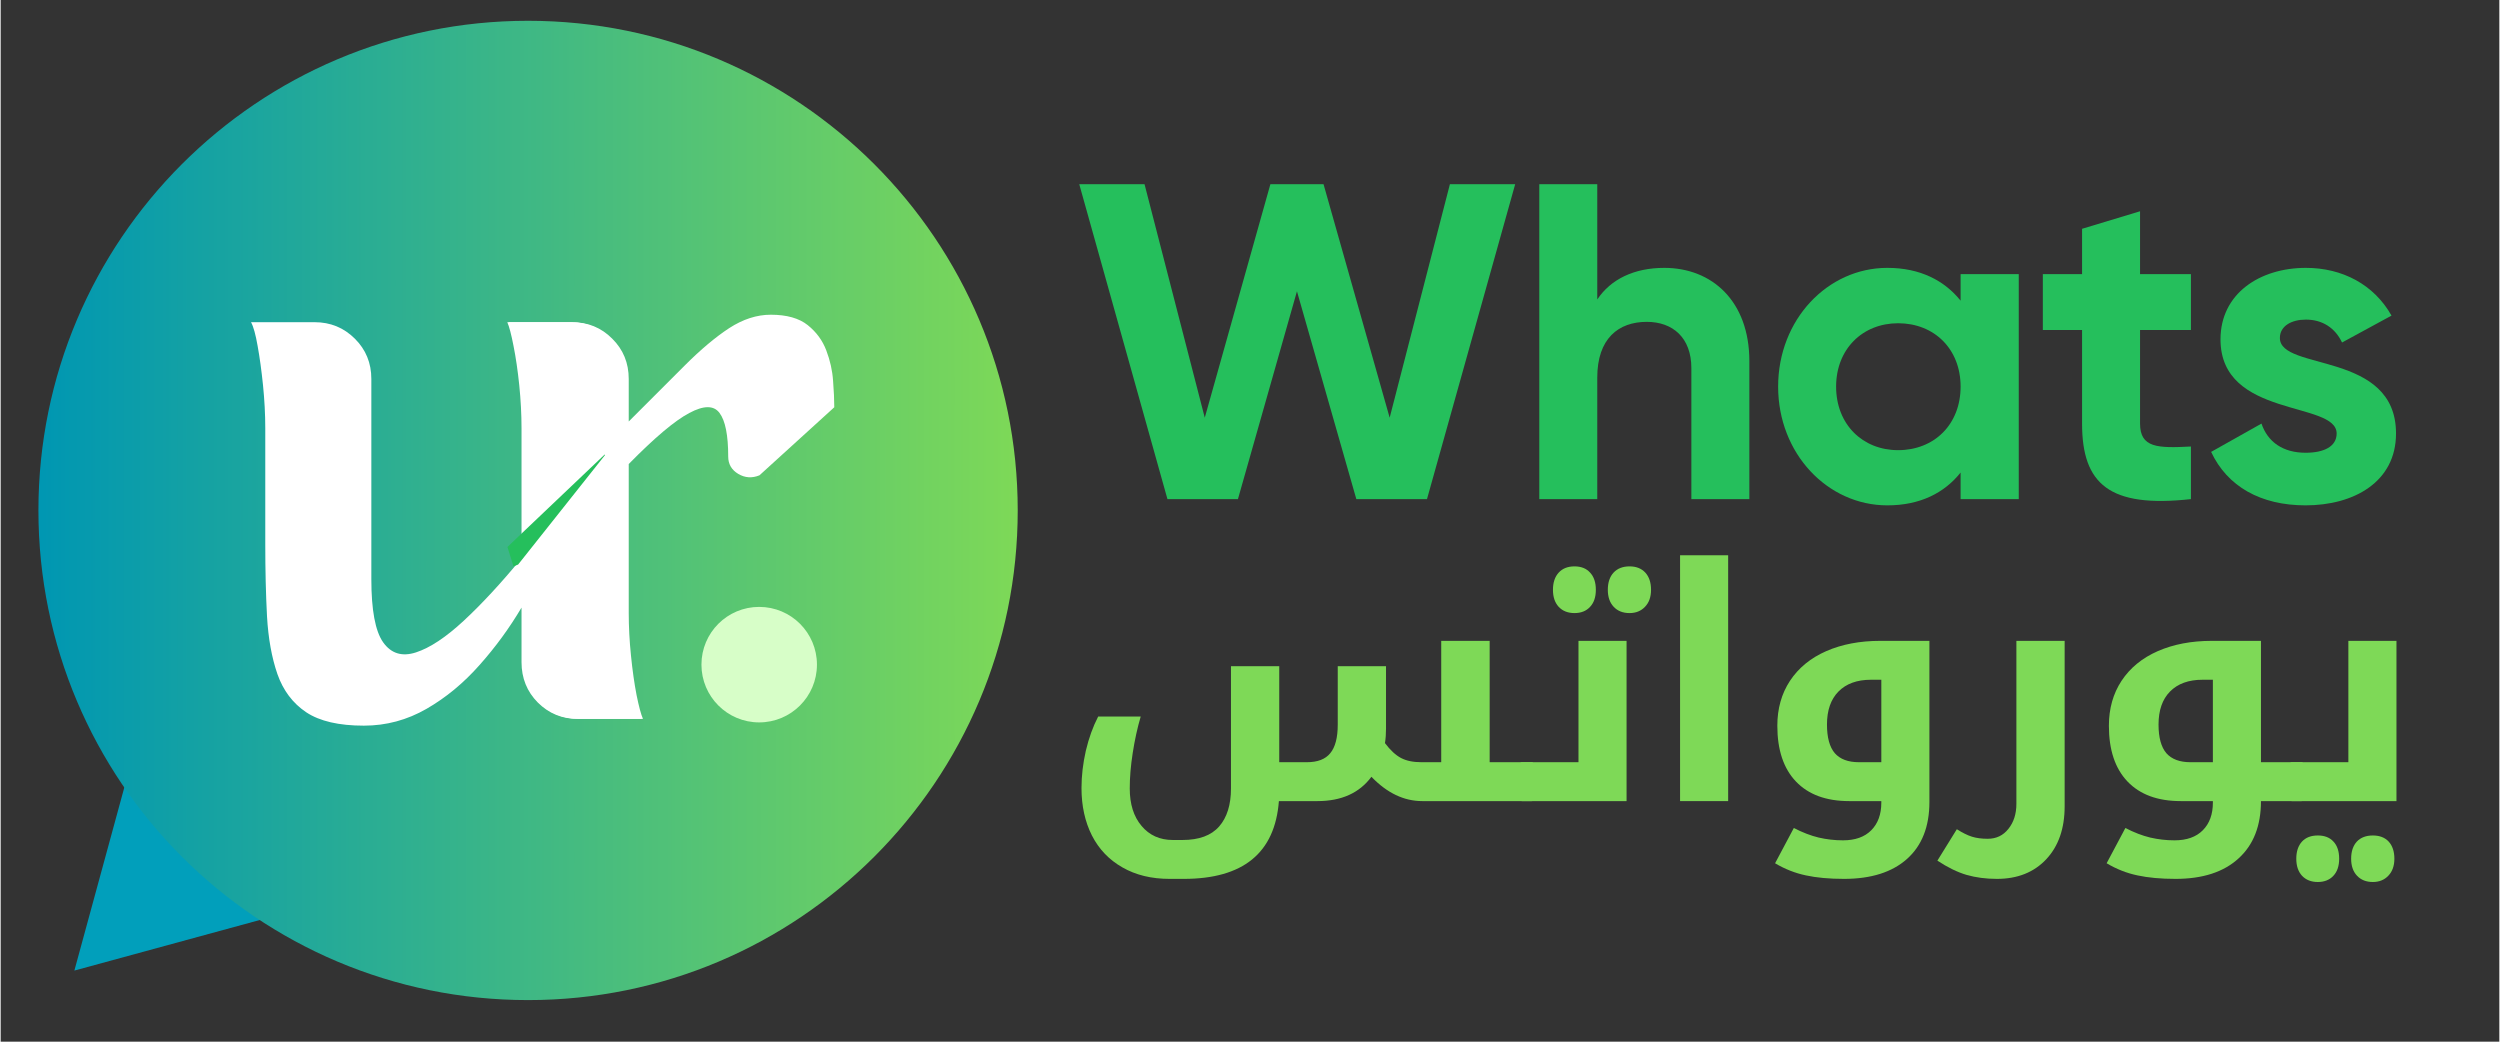 <svg xmlns="http://www.w3.org/2000/svg" xmlns:xlink="http://www.w3.org/1999/xlink" width="300" zoomAndPan="magnify" viewBox="0 0 224.88 93.75" height="125" preserveAspectRatio="xMidYMid meet" version="1.0"><rect x="0" y="0" width="224.88" height="93.75" fill="#333333" stroke="none"/><defs><g/><clipPath id="2c710cc8b6"><path d="M 6 69 L 25 69 L 25 88 L 6 88 Z M 6 69 " clip-rule="nonzero"/></clipPath><clipPath id="967f754f10"><path d="M 11.43 69.762 L 24.238 82.574 L 13.047 93.766 L 0.238 80.953 Z M 11.43 69.762 " clip-rule="nonzero"/></clipPath><clipPath id="6c17263599"><path d="M 6.633 87.352 L 24.219 82.555 L 11.43 69.762 Z M 6.633 87.352 " clip-rule="nonzero"/></clipPath><clipPath id="f62b032af1"><path d="M 3.398 1.871 L 91.535 1.871 L 91.535 90.008 L 3.398 90.008 Z M 3.398 1.871 " clip-rule="nonzero"/></clipPath><clipPath id="9b34a50ce8"><path d="M 47.465 1.871 C 23.129 1.871 3.398 21.602 3.398 45.938 C 3.398 70.277 23.129 90.008 47.465 90.008 C 71.805 90.008 91.535 70.277 91.535 45.938 C 91.535 21.602 71.805 1.871 47.465 1.871 Z M 47.465 1.871 " clip-rule="nonzero"/></clipPath><linearGradient x1="-0" gradientTransform="matrix(0.344, 0, 0, 0.344, 3.398, 1.87)" y1="128" x2="256" gradientUnits="userSpaceOnUse" y2="128" id="a67ecdd0d2"><stop stop-opacity="1" stop-color="rgb(0%, 59.2%, 69.8%)" offset="0"/><stop stop-opacity="1" stop-color="rgb(0.192%, 59.3%, 69.659%)" offset="0.008"/><stop stop-opacity="1" stop-color="rgb(0.577%, 59.502%, 69.38%)" offset="0.016"/><stop stop-opacity="1" stop-color="rgb(0.963%, 59.705%, 69.101%)" offset="0.023"/><stop stop-opacity="1" stop-color="rgb(1.349%, 59.908%, 68.822%)" offset="0.031"/><stop stop-opacity="1" stop-color="rgb(1.735%, 60.109%, 68.544%)" offset="0.039"/><stop stop-opacity="1" stop-color="rgb(2.121%, 60.312%, 68.265%)" offset="0.047"/><stop stop-opacity="1" stop-color="rgb(2.507%, 60.513%, 67.986%)" offset="0.055"/><stop stop-opacity="1" stop-color="rgb(2.893%, 60.716%, 67.706%)" offset="0.062"/><stop stop-opacity="1" stop-color="rgb(3.279%, 60.919%, 67.429%)" offset="0.07"/><stop stop-opacity="1" stop-color="rgb(3.665%, 61.121%, 67.149%)" offset="0.078"/><stop stop-opacity="1" stop-color="rgb(4.051%, 61.324%, 66.87%)" offset="0.086"/><stop stop-opacity="1" stop-color="rgb(4.437%, 61.525%, 66.591%)" offset="0.094"/><stop stop-opacity="1" stop-color="rgb(4.823%, 61.728%, 66.312%)" offset="0.102"/><stop stop-opacity="1" stop-color="rgb(5.209%, 61.931%, 66.034%)" offset="0.109"/><stop stop-opacity="1" stop-color="rgb(5.594%, 62.132%, 65.755%)" offset="0.117"/><stop stop-opacity="1" stop-color="rgb(5.98%, 62.335%, 65.475%)" offset="0.125"/><stop stop-opacity="1" stop-color="rgb(6.366%, 62.538%, 65.196%)" offset="0.133"/><stop stop-opacity="1" stop-color="rgb(6.752%, 62.74%, 64.919%)" offset="0.141"/><stop stop-opacity="1" stop-color="rgb(7.138%, 62.943%, 64.639%)" offset="0.148"/><stop stop-opacity="1" stop-color="rgb(7.524%, 63.144%, 64.36%)" offset="0.156"/><stop stop-opacity="1" stop-color="rgb(7.91%, 63.347%, 64.081%)" offset="0.164"/><stop stop-opacity="1" stop-color="rgb(8.296%, 63.55%, 63.802%)" offset="0.172"/><stop stop-opacity="1" stop-color="rgb(8.682%, 63.751%, 63.524%)" offset="0.18"/><stop stop-opacity="1" stop-color="rgb(9.068%, 63.954%, 63.245%)" offset="0.188"/><stop stop-opacity="1" stop-color="rgb(9.454%, 64.156%, 62.965%)" offset="0.195"/><stop stop-opacity="1" stop-color="rgb(9.84%, 64.359%, 62.686%)" offset="0.203"/><stop stop-opacity="1" stop-color="rgb(10.226%, 64.561%, 62.407%)" offset="0.211"/><stop stop-opacity="1" stop-color="rgb(10.612%, 64.763%, 62.129%)" offset="0.219"/><stop stop-opacity="1" stop-color="rgb(10.997%, 64.966%, 61.85%)" offset="0.227"/><stop stop-opacity="1" stop-color="rgb(11.383%, 65.167%, 61.571%)" offset="0.234"/><stop stop-opacity="1" stop-color="rgb(11.769%, 65.37%, 61.292%)" offset="0.242"/><stop stop-opacity="1" stop-color="rgb(12.155%, 65.573%, 61.014%)" offset="0.25"/><stop stop-opacity="1" stop-color="rgb(12.541%, 65.775%, 60.735%)" offset="0.258"/><stop stop-opacity="1" stop-color="rgb(12.927%, 65.977%, 60.455%)" offset="0.266"/><stop stop-opacity="1" stop-color="rgb(13.313%, 66.179%, 60.176%)" offset="0.273"/><stop stop-opacity="1" stop-color="rgb(13.699%, 66.382%, 59.897%)" offset="0.281"/><stop stop-opacity="1" stop-color="rgb(14.085%, 66.585%, 59.619%)" offset="0.289"/><stop stop-opacity="1" stop-color="rgb(14.471%, 66.786%, 59.34%)" offset="0.297"/><stop stop-opacity="1" stop-color="rgb(14.857%, 66.989%, 59.061%)" offset="0.305"/><stop stop-opacity="1" stop-color="rgb(15.244%, 67.192%, 58.781%)" offset="0.312"/><stop stop-opacity="1" stop-color="rgb(15.63%, 67.393%, 58.502%)" offset="0.32"/><stop stop-opacity="1" stop-color="rgb(16.016%, 67.596%, 58.224%)" offset="0.328"/><stop stop-opacity="1" stop-color="rgb(16.4%, 67.798%, 57.945%)" offset="0.336"/><stop stop-opacity="1" stop-color="rgb(16.786%, 68.001%, 57.666%)" offset="0.344"/><stop stop-opacity="1" stop-color="rgb(17.172%, 68.204%, 57.387%)" offset="0.352"/><stop stop-opacity="1" stop-color="rgb(17.558%, 68.405%, 57.109%)" offset="0.359"/><stop stop-opacity="1" stop-color="rgb(17.944%, 68.608%, 56.83%)" offset="0.367"/><stop stop-opacity="1" stop-color="rgb(18.33%, 68.81%, 56.551%)" offset="0.375"/><stop stop-opacity="1" stop-color="rgb(18.716%, 69.012%, 56.271%)" offset="0.383"/><stop stop-opacity="1" stop-color="rgb(19.102%, 69.215%, 55.992%)" offset="0.391"/><stop stop-opacity="1" stop-color="rgb(19.489%, 69.417%, 55.714%)" offset="0.398"/><stop stop-opacity="1" stop-color="rgb(19.875%, 69.62%, 55.435%)" offset="0.406"/><stop stop-opacity="1" stop-color="rgb(20.261%, 69.821%, 55.156%)" offset="0.414"/><stop stop-opacity="1" stop-color="rgb(20.647%, 70.024%, 54.877%)" offset="0.422"/><stop stop-opacity="1" stop-color="rgb(21.033%, 70.227%, 54.599%)" offset="0.43"/><stop stop-opacity="1" stop-color="rgb(21.419%, 70.428%, 54.32%)" offset="0.438"/><stop stop-opacity="1" stop-color="rgb(21.803%, 70.631%, 54.041%)" offset="0.445"/><stop stop-opacity="1" stop-color="rgb(22.189%, 70.833%, 53.761%)" offset="0.453"/><stop stop-opacity="1" stop-color="rgb(22.575%, 71.036%, 53.482%)" offset="0.461"/><stop stop-opacity="1" stop-color="rgb(22.961%, 71.239%, 53.204%)" offset="0.469"/><stop stop-opacity="1" stop-color="rgb(23.347%, 71.44%, 52.925%)" offset="0.477"/><stop stop-opacity="1" stop-color="rgb(23.734%, 71.643%, 52.646%)" offset="0.484"/><stop stop-opacity="1" stop-color="rgb(24.12%, 71.846%, 52.367%)" offset="0.492"/><stop stop-opacity="1" stop-color="rgb(24.506%, 72.047%, 52.087%)" offset="0.5"/><stop stop-opacity="1" stop-color="rgb(24.892%, 72.25%, 51.81%)" offset="0.508"/><stop stop-opacity="1" stop-color="rgb(25.278%, 72.452%, 51.53%)" offset="0.516"/><stop stop-opacity="1" stop-color="rgb(25.664%, 72.655%, 51.251%)" offset="0.523"/><stop stop-opacity="1" stop-color="rgb(26.05%, 72.858%, 50.972%)" offset="0.531"/><stop stop-opacity="1" stop-color="rgb(26.436%, 73.059%, 50.694%)" offset="0.539"/><stop stop-opacity="1" stop-color="rgb(26.822%, 73.262%, 50.415%)" offset="0.547"/><stop stop-opacity="1" stop-color="rgb(27.206%, 73.463%, 50.136%)" offset="0.555"/><stop stop-opacity="1" stop-color="rgb(27.592%, 73.666%, 49.857%)" offset="0.562"/><stop stop-opacity="1" stop-color="rgb(27.979%, 73.869%, 49.577%)" offset="0.57"/><stop stop-opacity="1" stop-color="rgb(28.365%, 74.071%, 49.3%)" offset="0.578"/><stop stop-opacity="1" stop-color="rgb(28.751%, 74.274%, 49.02%)" offset="0.586"/><stop stop-opacity="1" stop-color="rgb(29.137%, 74.475%, 48.741%)" offset="0.594"/><stop stop-opacity="1" stop-color="rgb(29.523%, 74.678%, 48.462%)" offset="0.602"/><stop stop-opacity="1" stop-color="rgb(29.909%, 74.881%, 48.183%)" offset="0.609"/><stop stop-opacity="1" stop-color="rgb(30.295%, 75.082%, 47.905%)" offset="0.617"/><stop stop-opacity="1" stop-color="rgb(30.681%, 75.285%, 47.626%)" offset="0.625"/><stop stop-opacity="1" stop-color="rgb(31.067%, 75.487%, 47.346%)" offset="0.633"/><stop stop-opacity="1" stop-color="rgb(31.453%, 75.69%, 47.067%)" offset="0.641"/><stop stop-opacity="1" stop-color="rgb(31.839%, 75.893%, 46.79%)" offset="0.648"/><stop stop-opacity="1" stop-color="rgb(32.225%, 76.094%, 46.51%)" offset="0.656"/><stop stop-opacity="1" stop-color="rgb(32.61%, 76.297%, 46.231%)" offset="0.664"/><stop stop-opacity="1" stop-color="rgb(32.996%, 76.498%, 45.952%)" offset="0.672"/><stop stop-opacity="1" stop-color="rgb(33.382%, 76.701%, 45.673%)" offset="0.68"/><stop stop-opacity="1" stop-color="rgb(33.768%, 76.904%, 45.395%)" offset="0.688"/><stop stop-opacity="1" stop-color="rgb(34.154%, 77.106%, 45.116%)" offset="0.695"/><stop stop-opacity="1" stop-color="rgb(34.54%, 77.309%, 44.836%)" offset="0.703"/><stop stop-opacity="1" stop-color="rgb(34.926%, 77.512%, 44.557%)" offset="0.711"/><stop stop-opacity="1" stop-color="rgb(35.312%, 77.713%, 44.278%)" offset="0.719"/><stop stop-opacity="1" stop-color="rgb(35.698%, 77.916%, 44%)" offset="0.727"/><stop stop-opacity="1" stop-color="rgb(36.084%, 78.117%, 43.721%)" offset="0.734"/><stop stop-opacity="1" stop-color="rgb(36.47%, 78.32%, 43.442%)" offset="0.742"/><stop stop-opacity="1" stop-color="rgb(36.856%, 78.523%, 43.163%)" offset="0.75"/><stop stop-opacity="1" stop-color="rgb(37.242%, 78.725%, 42.885%)" offset="0.758"/><stop stop-opacity="1" stop-color="rgb(37.628%, 78.928%, 42.606%)" offset="0.766"/><stop stop-opacity="1" stop-color="rgb(38.013%, 79.129%, 42.326%)" offset="0.773"/><stop stop-opacity="1" stop-color="rgb(38.399%, 79.332%, 42.047%)" offset="0.781"/><stop stop-opacity="1" stop-color="rgb(38.785%, 79.535%, 41.768%)" offset="0.789"/><stop stop-opacity="1" stop-color="rgb(39.171%, 79.736%, 41.49%)" offset="0.797"/><stop stop-opacity="1" stop-color="rgb(39.557%, 79.939%, 41.211%)" offset="0.805"/><stop stop-opacity="1" stop-color="rgb(39.943%, 80.141%, 40.932%)" offset="0.812"/><stop stop-opacity="1" stop-color="rgb(40.329%, 80.344%, 40.652%)" offset="0.82"/><stop stop-opacity="1" stop-color="rgb(40.715%, 80.547%, 40.375%)" offset="0.828"/><stop stop-opacity="1" stop-color="rgb(41.101%, 80.748%, 40.096%)" offset="0.836"/><stop stop-opacity="1" stop-color="rgb(41.487%, 80.951%, 39.816%)" offset="0.844"/><stop stop-opacity="1" stop-color="rgb(41.873%, 81.152%, 39.537%)" offset="0.852"/><stop stop-opacity="1" stop-color="rgb(42.259%, 81.355%, 39.258%)" offset="0.859"/><stop stop-opacity="1" stop-color="rgb(42.645%, 81.558%, 38.98%)" offset="0.867"/><stop stop-opacity="1" stop-color="rgb(43.031%, 81.76%, 38.701%)" offset="0.875"/><stop stop-opacity="1" stop-color="rgb(43.416%, 81.963%, 38.422%)" offset="0.883"/><stop stop-opacity="1" stop-color="rgb(43.802%, 82.166%, 38.142%)" offset="0.891"/><stop stop-opacity="1" stop-color="rgb(44.188%, 82.367%, 37.863%)" offset="0.898"/><stop stop-opacity="1" stop-color="rgb(44.574%, 82.57%, 37.585%)" offset="0.906"/><stop stop-opacity="1" stop-color="rgb(44.96%, 82.771%, 37.306%)" offset="0.914"/><stop stop-opacity="1" stop-color="rgb(45.346%, 82.974%, 37.027%)" offset="0.922"/><stop stop-opacity="1" stop-color="rgb(45.732%, 83.177%, 36.748%)" offset="0.93"/><stop stop-opacity="1" stop-color="rgb(46.118%, 83.379%, 36.47%)" offset="0.938"/><stop stop-opacity="1" stop-color="rgb(46.504%, 83.582%, 36.191%)" offset="0.945"/><stop stop-opacity="1" stop-color="rgb(46.89%, 83.783%, 35.912%)" offset="0.953"/><stop stop-opacity="1" stop-color="rgb(47.276%, 83.986%, 35.632%)" offset="0.961"/><stop stop-opacity="1" stop-color="rgb(47.662%, 84.189%, 35.353%)" offset="0.969"/><stop stop-opacity="1" stop-color="rgb(48.048%, 84.39%, 35.075%)" offset="0.977"/><stop stop-opacity="1" stop-color="rgb(48.434%, 84.593%, 34.796%)" offset="0.984"/><stop stop-opacity="1" stop-color="rgb(48.819%, 84.795%, 34.517%)" offset="0.992"/><stop stop-opacity="1" stop-color="rgb(49.205%, 84.998%, 34.238%)" offset="1"/></linearGradient><clipPath id="8ad06762e0"><path d="M 63.07 54.621 L 73.465 54.621 L 73.465 65.016 L 63.07 65.016 Z M 63.07 54.621 " clip-rule="nonzero"/></clipPath><clipPath id="9b8e18ea77"><path d="M 68.266 54.621 C 65.395 54.621 63.07 56.945 63.07 59.816 C 63.07 62.688 65.395 65.016 68.266 65.016 C 71.137 65.016 73.465 62.688 73.465 59.816 C 73.465 56.945 71.137 54.621 68.266 54.621 Z M 68.266 54.621 " clip-rule="nonzero"/></clipPath><clipPath id="d8546d1440"><path d="M 45 40 L 55 40 L 55 51 L 45 51 Z M 45 40 " clip-rule="nonzero"/></clipPath><clipPath id="007babf6ef"><path d="M 43.793 44.66 L 54.312 40.758 L 56.656 47.07 L 46.137 50.973 Z M 43.793 44.66 " clip-rule="nonzero"/></clipPath><clipPath id="24d6e7728d"><path d="M 43.793 44.66 L 54.312 40.758 L 56.656 47.07 L 46.137 50.973 Z M 43.793 44.66 " clip-rule="nonzero"/></clipPath></defs><g clip-path="url(#2c710cc8b6)"><g clip-path="url(#967f754f10)"><g clip-path="url(#6c17263599)"><path fill="#019fbb" d="M 11.43 69.762 L 24.238 82.574 L 13.047 93.766 L 0.238 80.953 Z M 11.43 69.762 " fill-opacity="1" fill-rule="nonzero"/></g></g></g><g fill="#25bf5c" fill-opacity="1"><g transform="translate(96.463, 44.92)"><g><path d="M 8.547 0 L 14.891 0 L 20.203 -18.703 L 25.547 0 L 31.906 0 L 39.844 -28.344 L 33.969 -28.344 L 28.547 -7.328 L 22.594 -28.344 L 17.812 -28.344 L 11.906 -7.328 L 6.484 -28.344 L 0.609 -28.344 Z M 8.547 0 "/></g></g></g><g fill="#25bf5c" fill-opacity="1"><g transform="translate(136.085, 44.92)"><g><path d="M 13.641 -20.812 C 10.938 -20.812 8.828 -19.797 7.609 -17.969 L 7.609 -28.344 L 2.391 -28.344 L 2.391 0 L 7.609 0 L 7.609 -10.938 C 7.609 -14.453 9.516 -15.953 12.062 -15.953 C 14.406 -15.953 16.078 -14.531 16.078 -11.781 L 16.078 0 L 21.297 0 L 21.297 -12.422 C 21.297 -17.812 17.938 -20.812 13.641 -20.812 Z M 13.641 -20.812 "/></g></g></g><g fill="#25bf5c" fill-opacity="1"><g transform="translate(158.628, 44.92)"><g><path d="M 17.766 -20.25 L 17.766 -17.859 C 16.312 -19.672 14.125 -20.812 11.172 -20.812 C 5.797 -20.812 1.344 -16.156 1.344 -10.125 C 1.344 -4.094 5.797 0.562 11.172 0.562 C 14.125 0.562 16.312 -0.562 17.766 -2.391 L 17.766 0 L 23 0 L 23 -20.25 Z M 12.141 -4.406 C 8.953 -4.406 6.562 -6.719 6.562 -10.125 C 6.562 -13.516 8.953 -15.828 12.141 -15.828 C 15.391 -15.828 17.766 -13.516 17.766 -10.125 C 17.766 -6.719 15.391 -4.406 12.141 -4.406 Z M 12.141 -4.406 "/></g></g></g><g fill="#25bf5c" fill-opacity="1"><g transform="translate(183.154, 44.92)"><g><path d="M 13.969 -15.219 L 13.969 -20.25 L 9.391 -20.25 L 9.391 -25.906 L 4.172 -24.328 L 4.172 -20.25 L 0.641 -20.25 L 0.641 -15.219 L 4.172 -15.219 L 4.172 -6.797 C 4.172 -1.344 6.641 0.812 13.969 0 L 13.969 -4.734 C 10.969 -4.578 9.391 -4.609 9.391 -6.797 L 9.391 -15.219 Z M 13.969 -15.219 "/></g></g></g><g fill="#25bf5c" fill-opacity="1"><g transform="translate(197.926, 44.92)"><g><path d="M 7.203 -14.5 C 7.203 -15.594 8.266 -16.156 9.547 -16.156 C 11.047 -16.156 12.188 -15.391 12.797 -14.094 L 17.25 -16.516 C 15.672 -19.312 12.828 -20.812 9.547 -20.812 C 5.391 -20.812 1.859 -18.5 1.859 -14.375 C 1.859 -7.25 12.312 -8.859 12.312 -5.906 C 12.312 -4.734 11.172 -4.172 9.516 -4.172 C 7.484 -4.172 6.109 -5.141 5.547 -6.797 L 1.016 -4.25 C 2.469 -1.141 5.469 0.562 9.516 0.562 C 13.844 0.562 17.656 -1.531 17.656 -5.906 C 17.656 -13.359 7.203 -11.5 7.203 -14.5 Z M 7.203 -14.5 "/></g></g></g><g fill="#7ed957" fill-opacity="1"><g transform="translate(95.384, 72.099)"><g><path d="M 42.406 -3.5 C 42.5 -3.5 42.547 -3.461 42.547 -3.391 L 42.547 -0.141 C 42.547 -0.047 42.5 0 42.406 0 L 32.562 0 C 30.914 0 29.391 -0.727 27.984 -2.188 C 26.898 -0.727 25.281 0 23.125 0 L 19.656 0 C 19.301 4.664 16.445 7 11.094 7 L 9.812 7 C 8.188 7 6.773 6.656 5.578 5.969 C 4.379 5.289 3.461 4.332 2.828 3.094 C 2.203 1.852 1.891 0.43 1.891 -1.172 C 1.891 -2.266 2.02 -3.383 2.281 -4.531 C 2.551 -5.676 2.922 -6.703 3.391 -7.609 L 7.219 -7.609 C 6.914 -6.566 6.676 -5.473 6.5 -4.328 C 6.32 -3.18 6.234 -2.117 6.234 -1.141 C 6.234 0.273 6.586 1.398 7.297 2.234 C 8.004 3.078 8.941 3.5 10.109 3.5 L 10.984 3.5 C 12.473 3.5 13.57 3.094 14.281 2.281 C 14.988 1.469 15.344 0.328 15.344 -1.141 L 15.344 -12.141 L 19.688 -12.141 L 19.688 -3.5 L 22.172 -3.5 C 23.141 -3.5 23.844 -3.77 24.281 -4.312 C 24.727 -4.852 24.953 -5.707 24.953 -6.875 L 24.953 -12.141 L 29.297 -12.141 L 29.297 -6.531 C 29.297 -6.051 29.266 -5.613 29.203 -5.219 C 29.691 -4.57 30.176 -4.125 30.656 -3.875 C 31.133 -3.625 31.742 -3.5 32.484 -3.5 L 34.266 -3.5 L 34.266 -14.422 L 38.625 -14.422 L 38.625 -3.5 Z M 42.406 -3.5 "/></g></g></g><g fill="#7ed957" fill-opacity="1"><g transform="translate(137.05, 72.099)"><g><path d="M -0.141 0 C -0.234 0 -0.281 -0.047 -0.281 -0.141 L -0.281 -3.391 C -0.281 -3.461 -0.234 -3.5 -0.141 -3.5 L 4.953 -3.5 L 4.953 -14.422 L 9.281 -14.422 L 9.281 0 Z M 4.594 -16.922 C 4 -16.922 3.523 -17.109 3.172 -17.484 C 2.828 -17.859 2.656 -18.367 2.656 -19.016 C 2.656 -19.672 2.828 -20.188 3.172 -20.562 C 3.516 -20.938 3.988 -21.125 4.594 -21.125 C 5.195 -21.125 5.664 -20.938 6 -20.562 C 6.344 -20.195 6.516 -19.68 6.516 -19.016 C 6.516 -18.348 6.336 -17.832 5.984 -17.469 C 5.641 -17.102 5.176 -16.922 4.594 -16.922 Z M 9.547 -16.922 C 8.953 -16.922 8.477 -17.109 8.125 -17.484 C 7.77 -17.859 7.594 -18.367 7.594 -19.016 C 7.594 -19.672 7.766 -20.188 8.109 -20.562 C 8.461 -20.938 8.941 -21.125 9.547 -21.125 C 10.148 -21.125 10.625 -20.938 10.969 -20.562 C 11.312 -20.188 11.484 -19.672 11.484 -19.016 C 11.484 -18.367 11.301 -17.859 10.938 -17.484 C 10.582 -17.109 10.117 -16.922 9.547 -16.922 Z M 9.547 -16.922 "/></g></g></g><g fill="#7ed957" fill-opacity="1"><g transform="translate(148.224, 72.099)"><g><path d="M 2.922 -22.125 L 7.25 -22.125 L 7.25 0 L 2.922 0 Z M 2.922 -22.125 "/></g></g></g><g fill="#7ed957" fill-opacity="1"><g transform="translate(157.806, 72.099)"><g><path d="M 8.094 7 C 6.77 7 5.629 6.895 4.672 6.688 C 3.711 6.488 2.785 6.125 1.891 5.594 L 3.578 2.422 C 4.367 2.828 5.113 3.113 5.812 3.281 C 6.52 3.445 7.25 3.531 8 3.531 C 9.102 3.531 9.953 3.227 10.547 2.625 C 11.148 2.02 11.453 1.191 11.453 0.141 L 11.453 0 L 8.562 0 C 6.488 0 4.891 -0.586 3.766 -1.766 C 2.648 -2.941 2.094 -4.613 2.094 -6.781 C 2.094 -8.32 2.473 -9.672 3.234 -10.828 C 4.004 -11.992 5.094 -12.883 6.5 -13.5 C 7.906 -14.113 9.523 -14.422 11.359 -14.422 L 15.781 -14.422 L 15.781 0.078 C 15.781 2.297 15.109 4.004 13.766 5.203 C 12.43 6.398 10.539 7 8.094 7 Z M 11.453 -3.5 L 11.453 -10.922 L 10.516 -10.922 C 9.266 -10.922 8.289 -10.566 7.594 -9.859 C 6.906 -9.16 6.562 -8.172 6.562 -6.891 C 6.562 -5.723 6.797 -4.863 7.266 -4.312 C 7.742 -3.77 8.469 -3.5 9.438 -3.5 Z M 11.453 -3.5 "/></g></g></g><g fill="#7ed957" fill-opacity="1"><g transform="translate(175.477, 72.099)"><g><path d="M 4.188 7 C 3.195 7 2.285 6.879 1.453 6.641 C 0.629 6.398 -0.242 5.973 -1.172 5.359 L 0.578 2.531 C 1.086 2.852 1.539 3.078 1.938 3.203 C 2.332 3.328 2.805 3.391 3.359 3.391 C 4.129 3.391 4.75 3.094 5.219 2.5 C 5.695 1.906 5.938 1.156 5.938 0.25 L 5.938 -14.422 L 10.281 -14.422 L 10.281 0.469 C 10.281 2.469 9.727 4.055 8.625 5.234 C 7.52 6.41 6.039 7 4.188 7 Z M 4.188 7 "/></g></g></g><g fill="#7ed957" fill-opacity="1"><g transform="translate(187.646, 72.099)"><g><path d="M 19.422 -3.5 C 19.516 -3.5 19.562 -3.461 19.562 -3.391 L 19.562 -0.141 C 19.562 -0.047 19.516 0 19.422 0 L 15.781 0 C 15.781 2.219 15.109 3.938 13.766 5.156 C 12.43 6.383 10.539 7 8.094 7 C 6.77 7 5.629 6.895 4.672 6.688 C 3.711 6.488 2.785 6.125 1.891 5.594 L 3.578 2.422 C 4.367 2.828 5.113 3.113 5.812 3.281 C 6.52 3.445 7.25 3.531 8 3.531 C 9.102 3.531 9.953 3.227 10.547 2.625 C 11.148 2.02 11.453 1.191 11.453 0.141 L 11.453 0 L 8.562 0 C 6.488 0 4.891 -0.586 3.766 -1.766 C 2.648 -2.941 2.094 -4.613 2.094 -6.781 C 2.094 -8.32 2.473 -9.672 3.234 -10.828 C 4.004 -11.992 5.094 -12.883 6.5 -13.5 C 7.906 -14.113 9.523 -14.422 11.359 -14.422 L 15.781 -14.422 L 15.781 -3.5 Z M 11.453 -3.5 L 11.453 -10.922 L 10.516 -10.922 C 9.266 -10.922 8.289 -10.566 7.594 -9.859 C 6.906 -9.16 6.562 -8.172 6.562 -6.891 C 6.562 -5.723 6.797 -4.863 7.266 -4.312 C 7.742 -3.77 8.469 -3.5 9.438 -3.5 Z M 11.453 -3.5 "/></g></g></g><g fill="#7ed957" fill-opacity="1"><g transform="translate(206.34, 72.099)"><g><path d="M -0.141 0 C -0.234 0 -0.281 -0.047 -0.281 -0.141 L -0.281 -3.391 C -0.281 -3.461 -0.234 -3.5 -0.141 -3.5 L 4.953 -3.5 L 4.953 -14.422 L 9.281 -14.422 L 9.281 0 Z M 2.203 7.281 C 1.609 7.281 1.133 7.094 0.781 6.719 C 0.438 6.344 0.266 5.832 0.266 5.188 C 0.266 4.531 0.438 4.016 0.781 3.641 C 1.125 3.273 1.598 3.094 2.203 3.094 C 2.805 3.094 3.273 3.273 3.609 3.641 C 3.953 4.004 4.125 4.52 4.125 5.188 C 4.125 5.852 3.945 6.367 3.594 6.734 C 3.25 7.098 2.785 7.281 2.203 7.281 Z M 7.156 7.281 C 6.562 7.281 6.086 7.094 5.734 6.719 C 5.379 6.344 5.203 5.832 5.203 5.188 C 5.203 4.531 5.375 4.016 5.719 3.641 C 6.07 3.273 6.551 3.094 7.156 3.094 C 7.758 3.094 8.234 3.273 8.578 3.641 C 8.922 4.016 9.094 4.531 9.094 5.188 C 9.094 5.832 8.91 6.344 8.547 6.719 C 8.191 7.094 7.727 7.281 7.156 7.281 Z M 7.156 7.281 "/></g></g></g><g clip-path="url(#f62b032af1)"><g clip-path="url(#9b34a50ce8)"><path fill="url(#a67ecdd0d2)" d="M 3.398 1.871 L 3.398 90.008 L 91.535 90.008 L 91.535 1.871 Z M 3.398 1.871 " fill-rule="nonzero"/></g></g><g fill="#ffffff" fill-opacity="1"><g transform="translate(43.417, 64.7)"><g><path d="M 25.891 -36.375 C 27.328 -36.375 28.438 -36.062 29.219 -35.438 C 30 -34.812 30.555 -34.051 30.891 -33.156 C 31.234 -32.258 31.438 -31.348 31.5 -30.422 C 31.57 -29.504 31.609 -28.711 31.609 -28.047 L 24.875 -21.922 C 24.207 -21.648 23.57 -21.691 22.969 -22.047 C 22.363 -22.41 22.062 -22.93 22.062 -23.609 C 22.062 -25.535 21.801 -26.844 21.281 -27.531 C 20.77 -28.227 19.863 -28.227 18.562 -27.531 C 17.258 -26.844 15.441 -25.312 13.109 -22.938 L 13.109 -9.547 C 13.109 -8.297 13.176 -7.008 13.312 -5.688 C 13.445 -4.363 13.613 -3.188 13.812 -2.156 C 14.02 -1.125 14.211 -0.406 14.391 0 L 8.672 0 C 7.234 0 6.02 -0.488 5.031 -1.469 C 4.051 -2.457 3.562 -3.672 3.562 -5.109 L 3.562 -26.156 C 3.562 -27.414 3.492 -28.707 3.359 -30.031 C 3.223 -31.352 3.066 -32.531 2.891 -33.562 C 2.711 -34.594 2.508 -35.305 2.281 -35.703 L 8 -35.703 C 9.438 -35.703 10.645 -35.207 11.625 -34.219 C 12.613 -33.238 13.109 -32.031 13.109 -30.594 L 13.109 -26.766 C 15.035 -28.691 16.719 -30.375 18.156 -31.812 C 19.594 -33.25 20.926 -34.367 22.156 -35.172 C 23.395 -35.973 24.641 -36.375 25.891 -36.375 Z M 25.891 -36.375 "/></g></g></g><g clip-path="url(#8ad06762e0)"><g clip-path="url(#9b8e18ea77)"><path fill="#d7fec8" d="M 63.07 54.621 L 73.465 54.621 L 73.465 65.016 L 63.07 65.016 Z M 63.07 54.621 " fill-opacity="1" fill-rule="nonzero"/></g></g><g fill="#ffffff" fill-opacity="1"><g transform="translate(20.377, 64.7)"><g><path d="M 36.047 -9.547 C 36.047 -8.297 36.098 -7.008 36.203 -5.688 C 36.316 -4.363 36.473 -3.188 36.672 -2.156 C 36.879 -1.125 37.098 -0.406 37.328 0 L 31.547 0 C 30.148 0 28.957 -0.488 27.969 -1.469 C 26.988 -2.457 26.5 -3.672 26.5 -5.109 L 26.5 -10.016 C 25.414 -8.18 24.156 -6.457 22.719 -4.844 C 21.289 -3.227 19.703 -1.914 17.953 -0.906 C 16.203 0.102 14.32 0.609 12.312 0.609 C 10.062 0.609 8.332 0.207 7.125 -0.594 C 5.914 -1.406 5.051 -2.551 4.531 -4.031 C 4.02 -5.508 3.707 -7.242 3.594 -9.234 C 3.488 -11.234 3.438 -13.398 3.438 -15.734 L 3.438 -26.156 C 3.438 -27.414 3.367 -28.707 3.234 -30.031 C 3.098 -31.352 2.938 -32.531 2.75 -33.562 C 2.57 -34.594 2.375 -35.305 2.156 -35.703 L 7.875 -35.703 C 9.301 -35.703 10.508 -35.207 11.5 -34.219 C 12.488 -33.238 12.984 -32.031 12.984 -30.594 L 12.984 -12.578 C 12.984 -9.797 13.336 -7.898 14.047 -6.891 C 14.766 -5.879 15.75 -5.578 17 -5.984 C 18.258 -6.391 19.695 -7.344 21.312 -8.844 C 22.926 -10.344 24.656 -12.211 26.5 -14.453 L 26.5 -26.156 C 26.5 -27.414 26.43 -28.707 26.297 -30.031 C 26.16 -31.352 25.988 -32.531 25.781 -33.562 C 25.582 -34.594 25.395 -35.305 25.219 -35.703 L 30.938 -35.703 C 32.32 -35.703 33.52 -35.207 34.531 -34.219 C 35.539 -33.238 36.047 -32.031 36.047 -30.594 Z M 36.047 -9.547 "/></g></g></g><g clip-path="url(#d8546d1440)"><g clip-path="url(#007babf6ef)"><g clip-path="url(#24d6e7728d)"><path fill="#25bf5c" d="M 46.234 51.234 L 54.648 40.633 L 45.609 49.227 Z M 46.234 51.234 " fill-opacity="1" fill-rule="nonzero"/></g></g></g></svg>